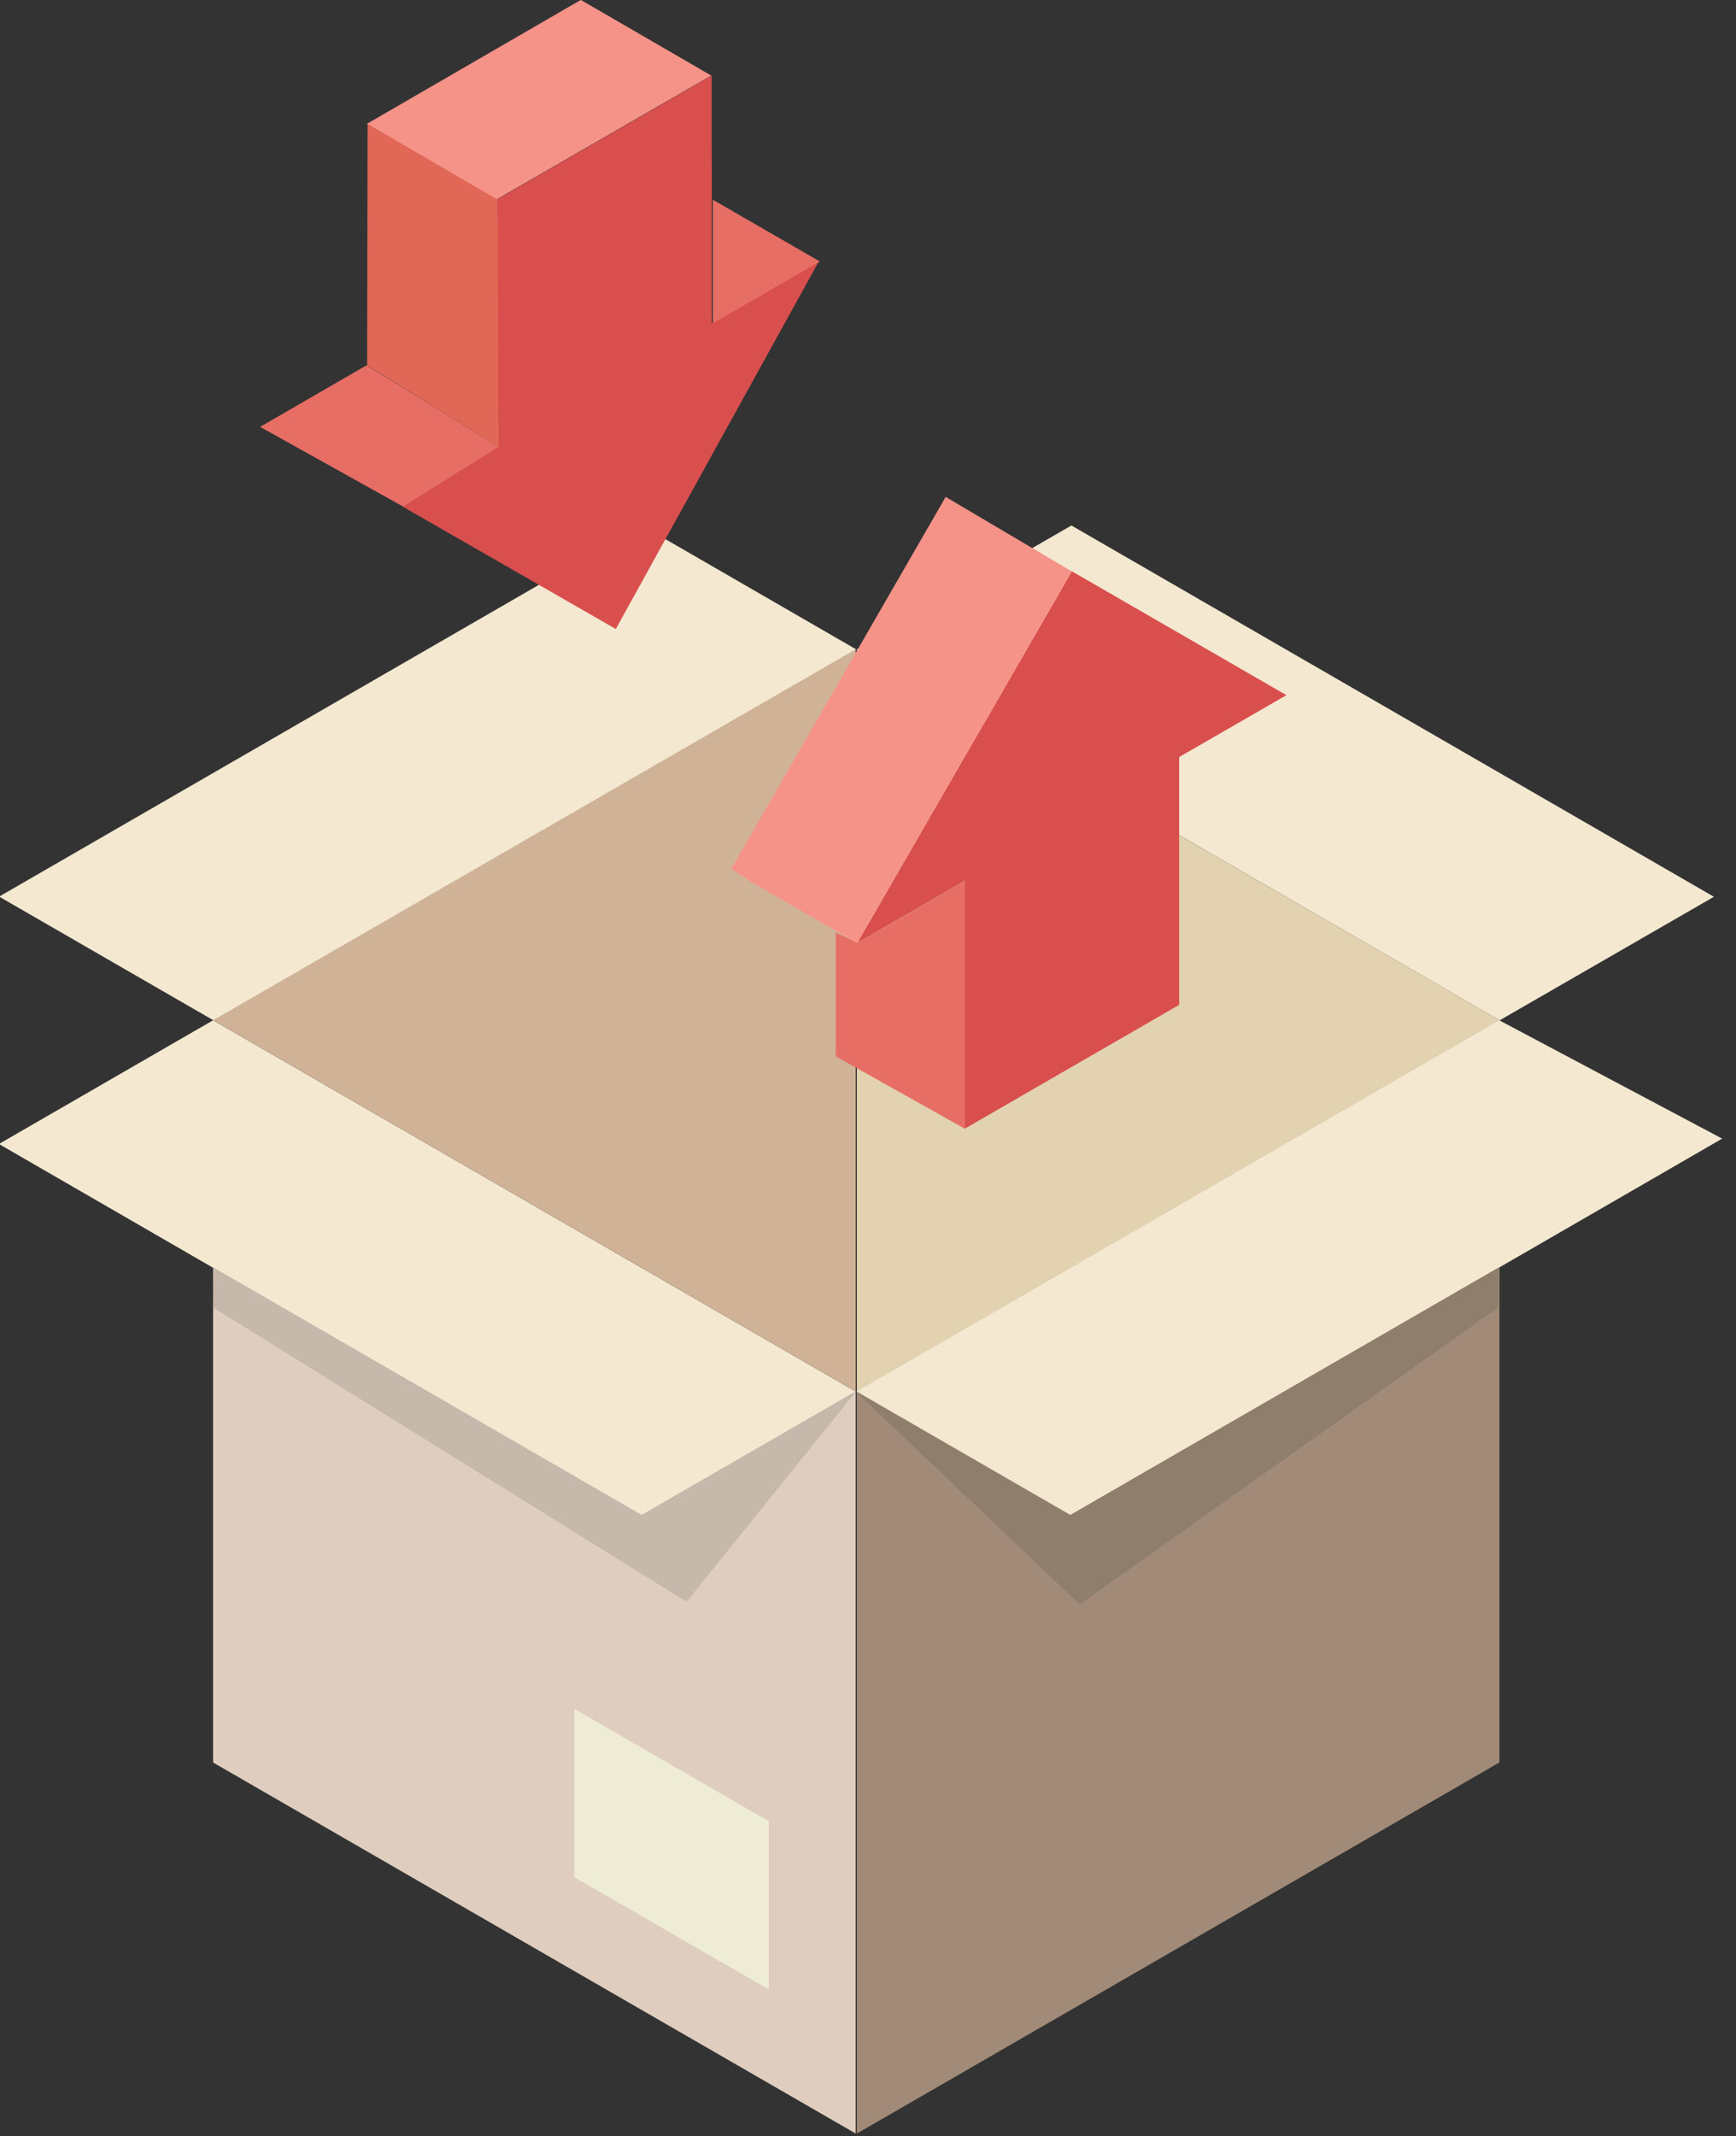 <?xml version="1.0" encoding="UTF-8" standalone="no"?>
<!DOCTYPE svg PUBLIC "-//W3C//DTD SVG 1.1//EN" "http://www.w3.org/Graphics/SVG/1.1/DTD/svg11.dtd">
<svg width="100%" height="100%" viewBox="0 0 113 139" version="1.1" xmlns="http://www.w3.org/2000/svg" xmlns:xlink="http://www.w3.org/1999/xlink" xml:space="preserve" xmlns:serif="http://www.serif.com/" style="fill-rule:evenodd;clip-rule:evenodd;stroke-linejoin:round;stroke-miterlimit:2;">
    <rect x="0" y="0" width="113" height="139" fill="#333333" stroke="none"/>
    <g transform="matrix(1,0,0,1,-12288.7,-8056.29)">
        <g>
            <g transform="matrix(-3.61,2.081,2.081,3.61,12344.2,8113.53)">
                <path d="M-11.523,6.951L-7.66,6.951L-1.86,-3.083L-5.723,-3.085L-11.523,6.951Z" style="fill:rgb(244,232,209);fill-rule:nonzero;"/>
            </g>
            <g transform="matrix(4.167,0,0,4.167,12344.4,8187.07)">
                <path d="M0,-9.657L0,1.932L-10.038,-3.862L-10.038,-11.589L-3.347,-7.725L0,-9.657Z" style="fill:rgb(223,206,191);fill-rule:nonzero;"/>
            </g>
            <g transform="matrix(4.167,0,0,4.167,12386.3,8195.12)">
                <path d="M0,-13.522L0,-5.795L-10.037,0L-10.037,-11.59L-6.691,-9.657L0,-13.522Z" style="fill:rgb(161,139,120);fill-rule:nonzero;"/>
            </g>
            <g transform="matrix(4.167,0,0,4.167,12344.4,8130.73)">
                <path d="M0,3.865L-3.347,5.797L-10.038,1.933L-13.384,-0L-10.038,-1.932L0,3.865Z" style="fill:rgb(244,232,209);fill-rule:nonzero;"/>
            </g>
            <g transform="matrix(4.167,0,0,4.167,12386.3,8122.68)">
                <path d="M0,-0.002L-10.037,5.795L-10.037,-5.797L0,-0.002Z" style="fill:rgb(226,210,176);fill-rule:nonzero;"/>
            </g>
            <g transform="matrix(4.167,0,0,4.167,12400.8,8147.17)">
                <path d="M0,-4.029L-3.486,-2.015L-10.177,1.85L-13.524,-0.082L-3.486,-5.879L0,-4.029Z" style="fill:rgb(244,232,209);fill-rule:nonzero;"/>
            </g>
            <g transform="matrix(4.167,0,0,4.167,12344.4,8146.83)">
                <path d="M0,-11.592L0,0L-10.038,-5.797L0,-11.592Z" style="fill:rgb(208,179,151);fill-rule:nonzero;"/>
            </g>
            <g transform="matrix(-3.609,2.083,2.083,3.609,12296.4,8127.49)">
                <path d="M-13.453,-0.258L-1.863,-0.258L0.07,-3.603L-11.521,-3.605L-13.453,-0.258Z" style="fill:rgb(244,232,209);fill-rule:nonzero;"/>
            </g>
            <g transform="matrix(3.608,2.083,2.083,-3.608,12331.5,8165.55)">
                <path d="M-0.892,-1.053L2.614,-1.053L3.928,-3.329L0.422,-3.329L-0.892,-1.053Z" style="fill:rgb(238,236,213);fill-rule:nonzero;"/>
            </g>
            <g transform="matrix(4.167,0,0,4.167,12344.5,8105.55)">
                <path d="M0,2.904L1.677,1.935L1.677,5.805L5.029,3.87L5.029,0L6.704,-0.966L3.352,-2.901L0,2.904Z" style="fill:rgb(216,79,78);fill-rule:nonzero;"/>
            </g>
            <g transform="matrix(4.167,0,0,4.167,12343.1,8126.38)">
                <path d="M0,-2.258L0,-0.325L2.018,0.806L2.018,-3.064L0.341,-2.095L0,-2.258Z" style="fill:rgb(231,110,101);fill-rule:nonzero;"/>
            </g>
            <g transform="matrix(4.167,0,0,4.167,12336.3,8093.47)">
                <path d="M0,4.642L0.292,4.836L0.292,4.839L1.966,5.805L5.318,0L3.349,-1.163L0,4.642Z" style="fill:rgb(246,147,137);fill-rule:nonzero;"/>
            </g>
            <g transform="matrix(4.167,0,0,4.167,12302.6,8160.52)">
                <path d="M0,-5.219L-0.008,-4.596L7.389,0L10.038,-3.287L6.691,-1.354L0,-5.219Z" style="fill:rgb(198,184,171);fill-rule:nonzero;"/>
            </g>
            <g transform="matrix(4.167,0,0,4.167,12314.9,8069.18)">
                <path d="M0,4.816L3.332,6.729L6.504,0.988L4.831,1.955L4.831,0.024L4.829,-1.913L1.475,0.022L1.494,3.883L0,4.816Z" style="fill:rgb(216,79,78);fill-rule:nonzero;"/>
            </g>
            <g transform="matrix(4.167,0,0,4.167,12335.1,8077.33)">
                <path d="M0,-1.93L0,0L1.672,-0.966L0,-1.93Z" style="fill:rgb(231,110,101);fill-rule:nonzero;"/>
            </g>
            <g transform="matrix(3.64,2.028,2.028,-3.64,12306.9,8080.36)">
                <path d="M0.167,-0.925L2.723,-0.925L3.574,0.617L1.152,0.725L0.167,-0.925Z" style="fill:rgb(231,110,101);fill-rule:nonzero;"/>
            </g>
            <g transform="matrix(3.601,2.096,2.096,-3.601,12313.3,8058.5)">
                <path d="M0.556,-1.302L2.901,-1.302L4.827,2.058L2.472,2.054L0.556,-1.302Z" style="fill:rgb(246,147,137);fill-rule:nonzero;"/>
            </g>
            <g transform="matrix(3.542,2.195,2.195,-3.542,12310.5,8077.03)">
                <path d="M0.811,-0.353L3.227,-0.353L1.177,2.919L-1.168,2.854L0.811,-0.353Z" style="fill:rgb(225,104,87);fill-rule:nonzero;"/>
            </g>
            <g transform="matrix(4.167,0,0,4.167,12344.4,8152.64)">
                <path d="M0,-1.394L3.498,1.932L10.037,-2.704L10.037,-3.326L3.347,0.538L0,-1.394Z" style="fill:rgb(144,126,108);fill-rule:nonzero;"/>
            </g>
        </g>
    </g>
</svg>
